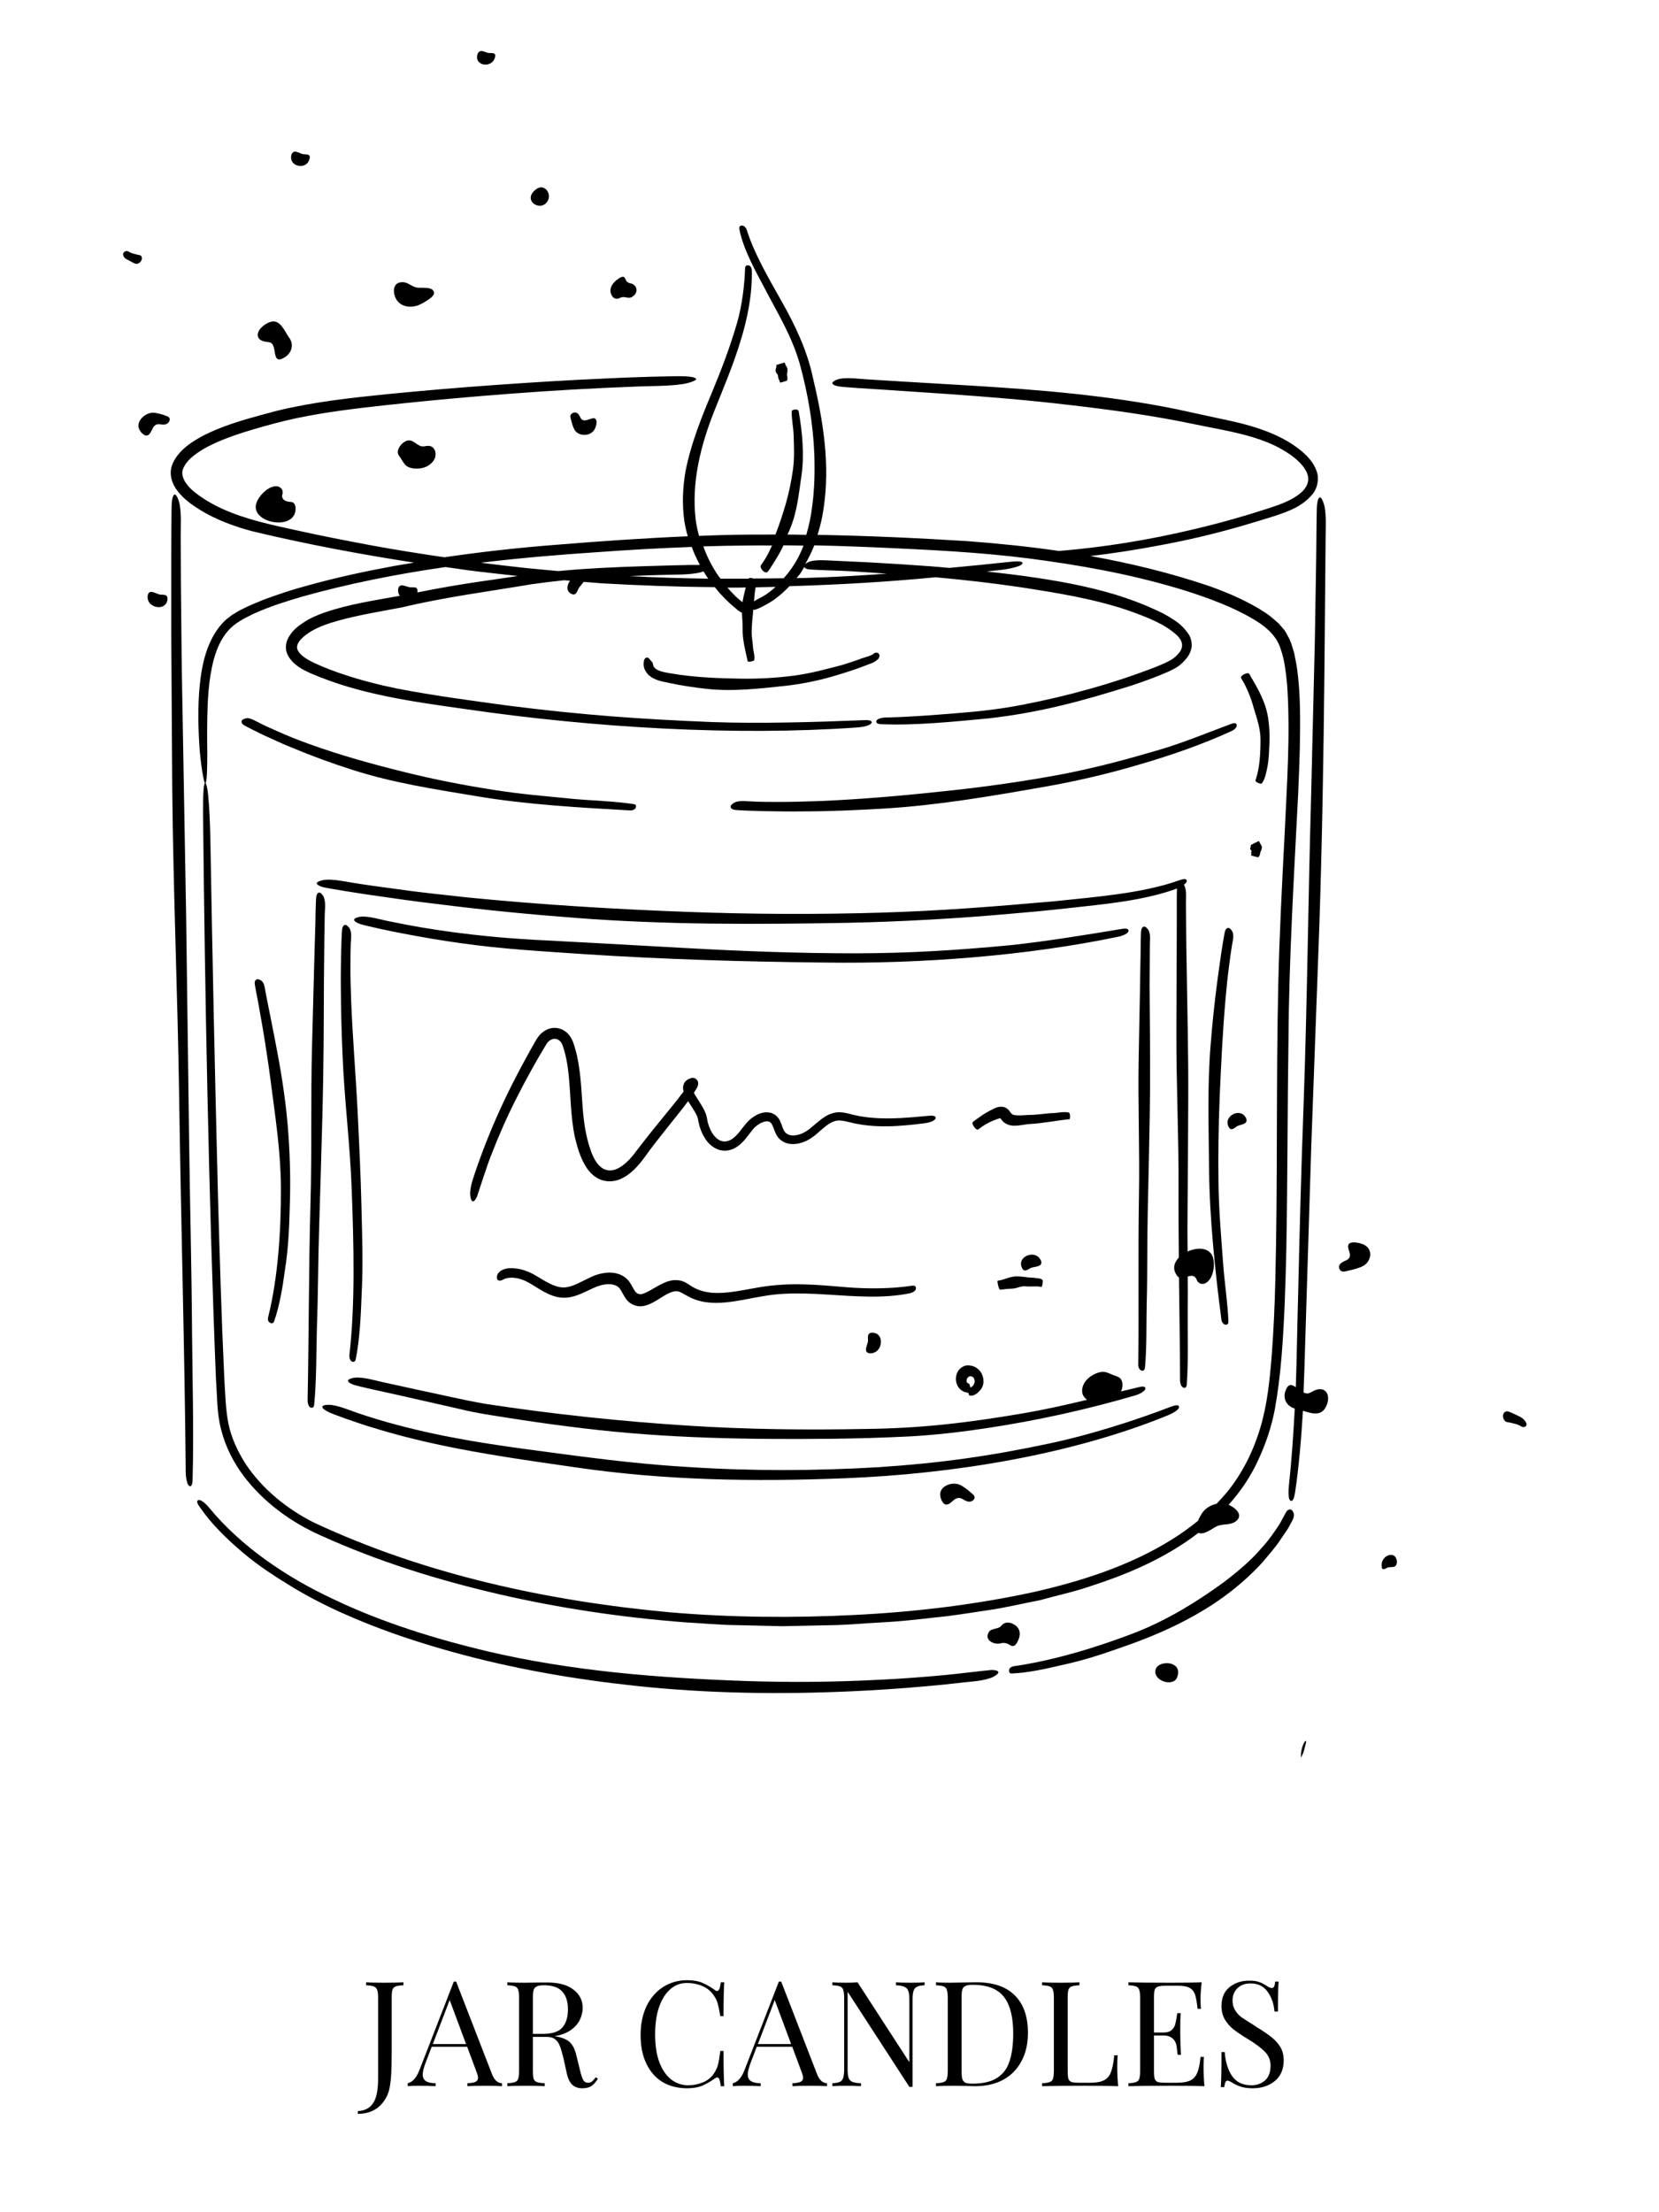 <svg xmlns="http://www.w3.org/2000/svg" xmlns:xlink="http://www.w3.org/1999/xlink" width="150" viewBox="0 0 112.5 150" height="200" preserveAspectRatio="xMidYMid meet"><defs><g></g><clipPath id="4cc89ac8f9"><path d="M 32 3.434 L 34 3.434 L 34 5 L 32 5 Z M 32 3.434 " clip-rule="nonzero"></path></clipPath><clipPath id="18639683f9"><path d="M 8.172 17 L 10 17 L 10 18 L 8.172 18 Z M 8.172 17 " clip-rule="nonzero"></path></clipPath><clipPath id="6b997341c6"><path d="M 88 118 L 89 118 L 89 119.168 L 88 119.168 Z M 88 118 " clip-rule="nonzero"></path></clipPath><clipPath id="6416e11afc"><path d="M 101 95 L 103.746 95 L 103.746 97 L 101 97 Z M 101 95 " clip-rule="nonzero"></path></clipPath></defs><path fill="#000000" d="M 64.918 93.062 C 64.793 93.328 64.793 93.609 64.891 93.871 C 64.957 94.047 65.094 94.223 65.281 94.32 C 65.375 94.379 65.473 94.406 65.582 94.426 C 65.609 94.438 65.648 94.445 65.68 94.445 C 65.688 94.484 65.688 94.535 65.699 94.562 C 65.707 94.602 65.727 94.602 65.734 94.613 C 65.988 94.699 66.242 94.504 66.398 94.34 C 66.668 94.086 66.758 93.727 66.641 93.316 C 66.516 92.906 66.145 92.578 65.629 92.578 C 65.355 92.566 65.027 92.801 64.918 93.062 Z M 65.754 93.316 C 65.844 93.297 66 93.348 66.047 93.465 C 66.105 93.59 66.117 93.695 66.047 93.852 C 66 93.961 65.902 94.039 65.805 94.086 C 65.805 94.059 65.793 94.027 65.785 94.008 C 65.754 93.91 65.734 93.852 65.727 93.832 C 65.707 93.805 65.641 93.805 65.621 93.785 C 65.57 93.754 65.562 93.727 65.551 93.695 C 65.531 93.629 65.551 93.492 65.609 93.426 C 65.68 93.375 65.66 93.355 65.754 93.316 Z M 65.754 93.316 " fill-opacity="1" fill-rule="nonzero"></path><path fill="#000000" d="M 13.578 34.582 C 14.676 35.254 15.879 35.691 17.086 36.016 C 20.723 36.891 24.375 37.574 28.078 38.148 C 27.641 38.227 27.195 38.293 26.758 38.371 C 24.746 38.742 22.754 39.168 20.77 39.727 C 19.777 39.988 18.805 40.32 17.836 40.68 C 17.359 40.875 16.871 41.07 16.406 41.312 C 16.172 41.418 15.938 41.586 15.715 41.711 C 15.5 41.879 15.25 42.055 15.074 42.266 C 14.035 43.418 13.695 45.004 13.547 46.445 C 13.402 47.918 13.441 49.348 13.527 50.664 C 13.586 51.59 13.828 53.273 13.938 53.109 C 14.035 52.961 14.055 52.133 14.055 51.102 C 14.055 50.742 14.035 49.863 14.055 48.715 C 14.082 47.566 14.121 46.113 14.5 44.703 C 14.695 44 14.988 43.32 15.453 42.785 C 15.898 42.258 16.543 41.938 17.164 41.633 C 18.418 41.059 19.613 40.719 20.41 40.477 C 23.629 39.57 26.902 38.926 30.207 38.449 C 30.715 38.516 31.211 38.594 31.715 38.664 C 32.832 38.809 33.969 38.926 35.109 39.055 C 34.32 39.168 33.543 39.297 32.754 39.402 C 31.277 39.617 29.77 39.871 28.293 40.172 C 28.293 40.164 28.305 40.152 28.305 40.145 C 28.324 40.008 28.293 39.93 28.254 39.883 C 28.168 39.805 28.012 39.824 27.855 39.824 C 27.652 39.824 27.379 39.656 27.195 39.695 C 26.961 39.746 26.973 40.066 27.031 40.25 C 27.051 40.309 27.078 40.348 27.117 40.398 C 25.426 40.707 23.707 40.953 22.023 41.527 C 21.586 41.684 21.141 41.859 20.723 42.121 C 20.312 42.383 19.906 42.656 19.605 43.152 C 19.457 43.387 19.352 43.719 19.398 44.051 C 19.449 44.383 19.633 44.645 19.809 44.84 C 20.188 45.238 20.625 45.453 21.051 45.648 C 24.426 47.109 28.07 47.586 31.656 48.094 C 40.258 49.34 49.766 49.914 58.098 49.328 C 58.387 49.309 58.699 49.262 58.914 49.164 C 59.137 49.074 59.195 48.91 58.973 48.852 C 58.855 48.824 58.688 48.824 58.535 48.832 C 55.395 48.961 51.523 49.074 48.336 48.961 C 43.43 48.766 39.375 48.473 34.484 47.848 C 31.969 47.508 29.422 47.168 26.941 46.691 C 25.707 46.438 24.473 46.125 23.289 45.727 C 22.695 45.531 22.102 45.305 21.539 45.055 C 20.984 44.809 20.41 44.508 20.207 44.117 C 20.098 43.914 20.129 43.727 20.293 43.484 C 20.469 43.25 20.73 43.035 21.023 42.852 C 21.586 42.5 22.277 42.266 22.969 42.074 C 24.367 41.691 25.824 41.457 27.293 41.176 C 30.18 40.484 33.105 40.113 36.031 39.617 C 36.77 39.512 37.508 39.422 38.246 39.344 C 38.383 39.355 38.52 39.363 38.656 39.375 C 38.434 39.676 38.383 40.086 38.734 40.262 C 38.84 40.32 38.926 40.32 38.984 40.289 C 39.102 40.23 39.152 40.074 39.219 39.93 C 39.297 39.773 39.48 39.609 39.578 39.453 C 39.977 39.48 40.375 39.52 40.773 39.551 C 43.332 39.695 45.906 39.793 48.473 39.812 C 48.609 39.977 48.734 40.145 48.883 40.301 C 49.164 40.602 49.453 40.895 49.777 41.156 C 49.941 41.293 50.105 41.457 50.309 41.547 C 50.328 41.906 50.367 42.277 50.359 42.637 C 50.34 43.379 50.555 44.148 50.699 44.828 C 50.707 44.848 50.738 44.867 50.816 44.867 C 50.895 44.867 51.039 44.828 51.105 44.801 C 51.145 44.781 51.145 44.762 51.145 44.75 C 51.203 44.477 51.086 44.188 51.066 43.934 C 51.051 43.543 50.961 43.223 50.973 42.824 C 50.98 42.414 51.012 42.016 51.059 41.613 C 51.066 41.527 51.066 41.438 51.078 41.344 C 51.105 41.344 51.125 41.352 51.156 41.344 C 51.34 41.352 52.32 40.824 52.625 40.562 C 52.953 40.32 53.254 40.035 53.539 39.746 C 56.902 39.648 60.227 39.453 63.441 39.141 C 65.355 39.316 67.273 39.531 69.168 39.812 C 71.703 40.203 74.211 40.602 76.586 41.418 C 77.75 41.84 78.984 42.297 79.82 43.086 C 80.238 43.496 80.277 43.922 79.891 44.344 C 79.801 44.449 79.695 44.547 79.578 44.633 C 79.473 44.711 79.375 44.77 79.219 44.848 C 78.957 44.984 78.656 45.113 78.363 45.227 C 75.523 46.328 72.426 47.195 69.324 47.789 C 67.77 48.094 66.223 48.258 64.668 48.375 C 63.121 48.5 61.594 48.617 60.148 48.648 C 59.941 48.648 59.73 48.676 59.574 48.746 C 59.43 48.812 59.352 48.957 59.496 49.047 C 59.574 49.094 59.699 49.105 59.809 49.105 C 62.062 49.203 64.793 48.922 67.066 48.707 C 70.566 48.305 73.387 47.535 76.73 46.484 C 77.594 46.191 78.449 45.891 79.297 45.512 C 79.512 45.402 79.723 45.305 79.949 45.141 C 80.141 44.996 80.316 44.82 80.48 44.613 C 80.648 44.402 80.773 44.137 80.812 43.824 C 80.824 43.523 80.746 43.203 80.59 42.988 C 80.289 42.531 79.898 42.207 79.5 41.965 C 79.102 41.703 78.684 41.488 78.258 41.305 C 77.41 40.914 76.547 40.602 75.672 40.328 C 73.621 39.707 71.52 39.344 69.43 39.055 C 68.594 38.938 67.75 38.848 66.902 38.75 C 67.254 38.711 67.613 38.672 67.961 38.633 C 68.359 38.586 68.777 38.496 69.07 38.391 C 69.371 38.273 69.461 38.109 69.137 38.07 C 68.973 38.051 68.75 38.07 68.547 38.09 C 67.234 38.234 65.812 38.371 64.367 38.508 C 63.949 38.469 63.531 38.43 63.113 38.398 C 61.711 38.293 60.301 38.207 58.902 38.129 L 56.578 38.02 C 56.055 38 55.461 37.934 54.965 38.059 C 54.848 38.09 54.695 38.168 54.598 38.254 C 54.832 37.844 55.043 37.426 55.219 36.977 C 57.105 37.016 59 37.094 60.887 37.184 C 64.289 37.34 67.672 37.543 71.035 38.039 C 74.387 38.516 77.73 39.18 80.938 40.23 C 82.531 40.766 84.117 41.383 85.469 42.285 C 86.141 42.766 86.637 43.289 86.859 44.051 C 87.121 44.789 87.199 45.629 87.285 46.457 C 87.512 49.785 87.266 53.188 87.113 56.555 C 86.938 59.926 86.762 63.305 86.684 66.676 C 86.605 70.059 86.598 73.418 86.586 76.789 C 86.578 80.156 86.566 83.52 86.48 86.879 C 86.441 88.562 86.363 90.238 86.238 91.914 C 86.102 93.578 85.934 95.266 85.457 96.832 C 84.984 98.41 84.242 99.91 83.195 101.188 C 82.969 101.461 82.738 101.715 82.496 101.965 C 82.133 102.043 81.793 102.238 81.57 102.523 C 81.484 102.629 81.348 102.863 81.242 103.117 C 80.668 103.582 80.074 104.012 79.441 104.402 C 76.605 106.164 73.348 107.215 70.062 107.957 C 66.117 108.812 62.031 109.301 57.922 109.504 C 53.801 109.711 49.641 109.68 45.48 109.328 C 37.199 108.57 28.828 106.77 21.277 103.234 C 19.457 102.316 17.805 100.973 16.68 99.297 C 16.133 98.449 15.695 97.523 15.492 96.539 C 15.297 95.566 15.277 94.516 15.211 93.48 C 15.016 89.324 14.898 85.172 14.781 81.062 C 14.57 72.852 14.402 64.789 14.266 56.984 C 14.246 55.883 14.199 54.734 14.113 53.887 C 14.023 53.039 13.859 52.746 13.801 53.586 C 13.77 54.023 13.77 54.637 13.77 55.203 C 13.887 67.02 14.16 81.539 14.645 93.531 C 14.734 94.68 14.695 95.84 15.008 96.98 C 15.297 98.109 15.832 99.152 16.512 100.066 C 17.883 101.879 19.75 103.223 21.742 104.109 C 25.699 105.902 29.75 107.148 33.863 108.102 C 37.977 109.047 42.164 109.672 46.48 110.004 C 47.559 110.062 48.637 110.168 49.738 110.188 C 50.836 110.215 51.934 110.234 53.043 110.266 C 54.148 110.246 55.277 110.215 56.406 110.195 C 57.543 110.176 58.68 110.062 59.836 110.004 C 61.031 109.945 62.219 109.809 63.414 109.672 C 64.609 109.562 65.785 109.359 66.973 109.184 C 68.156 109.02 69.324 108.727 70.508 108.504 C 71.664 108.18 72.844 107.938 73.98 107.539 C 76.262 106.809 78.52 105.852 80.52 104.48 C 80.773 104.305 81.027 104.117 81.27 103.934 C 81.641 104.109 82.23 103.621 82.496 103.496 C 82.883 103.309 83.367 103.426 83.73 103.203 C 84.379 102.793 83.844 102.258 83.312 102.035 C 84.117 101.137 84.797 100.145 85.305 99.035 C 85.828 97.926 86.219 96.766 86.449 95.559 C 86.664 94.359 86.809 93.16 86.906 91.961 C 87.102 89.566 87.168 87.172 87.227 84.773 C 87.316 79.98 87.305 75.199 87.375 70.418 C 87.414 64.855 87.754 59.312 88.035 53.75 C 88.094 52.359 88.152 50.965 88.16 49.562 C 88.172 48.16 88.152 46.758 87.957 45.336 C 87.91 44.984 87.82 44.625 87.762 44.273 C 87.637 43.922 87.578 43.562 87.375 43.211 C 87.277 43.047 87.199 42.852 87.082 42.707 L 86.703 42.266 C 86.422 42.016 86.141 41.77 85.84 41.566 C 84.621 40.766 83.32 40.211 81.988 39.734 C 79.344 38.84 76.652 38.188 73.93 37.699 C 75.543 37.523 77.188 37.25 78.637 36.977 C 80.531 36.629 82.242 36.219 83.934 35.742 C 84.777 35.496 85.625 35.246 86.48 34.973 C 87.336 34.68 88.277 34.367 88.988 33.531 C 89.355 33.102 89.484 32.398 89.25 31.855 C 89.035 31.309 88.648 30.918 88.25 30.578 C 87.441 29.906 86.5 29.457 85.535 29.117 C 84.574 28.777 83.582 28.562 82.609 28.359 L 79.695 27.727 C 75.137 26.809 70.508 26.43 65.891 26.148 L 61.273 25.875 L 58.738 25.719 C 58.164 25.68 57.531 25.59 56.977 25.68 C 56.785 25.707 56.426 25.863 56.445 25.98 C 56.465 26.09 56.637 26.156 56.844 26.195 C 57.145 26.254 59.137 26.379 59.848 26.418 L 64.082 26.703 C 66.914 26.898 69.73 27.129 72.531 27.461 C 75.34 27.785 78.09 28.164 80.812 28.727 C 82.184 29.02 83.574 29.234 84.887 29.625 C 85.547 29.82 86.18 30.062 86.77 30.383 C 87.363 30.707 87.938 31.094 88.336 31.59 C 88.57 31.883 88.734 32.215 88.715 32.527 C 88.695 32.84 88.52 33.141 88.238 33.395 C 87.664 33.898 86.867 34.191 86.051 34.457 C 84.41 34.992 82.727 35.469 81.035 35.867 C 77.926 36.617 74.797 37.113 71.812 37.359 C 69.73 37.055 67.633 36.844 65.543 36.688 C 62.18 36.48 58.816 36.324 55.441 36.266 C 55.617 35.691 55.762 35.109 55.84 34.535 C 56.316 31.477 55.812 28.484 55.113 25.551 C 54.734 23.77 53.898 21.996 52.984 20.398 C 52.078 18.781 51.156 17.215 50.648 15.617 C 50.613 15.5 50.555 15.395 50.445 15.336 C 50.348 15.266 50.184 15.277 50.145 15.395 C 50.125 15.453 50.137 15.52 50.145 15.578 C 50.406 16.883 51.195 18.316 51.816 19.477 C 52.75 21.277 53.652 22.699 54.219 24.617 C 54.773 26.625 55.133 28.688 55.219 30.754 C 55.258 31.953 55.238 33.16 55.074 34.34 C 54.996 35 54.859 35.645 54.676 36.266 C 54.246 36.258 53.828 36.246 53.402 36.246 C 53.469 36.102 53.539 35.957 53.594 35.809 C 54.062 34.668 54.168 33.473 54.344 32.285 C 54.559 30.84 54.402 29.254 54.16 27.891 C 54.148 27.84 54.109 27.793 54.031 27.773 C 53.957 27.754 53.801 27.773 53.73 27.82 C 53.691 27.852 53.691 27.879 53.691 27.898 C 53.672 28.426 53.809 29.031 53.82 29.547 C 53.84 30.336 53.879 30.988 53.781 31.777 C 53.672 32.586 53.508 33.383 53.285 34.164 C 53.082 34.863 52.848 35.566 52.586 36.246 C 51.34 36.246 50.098 36.246 48.844 36.285 C 48.367 36.297 47.891 36.324 47.402 36.336 C 47.305 35.984 47.23 35.633 47.18 35.273 C 46.871 32.742 47.5 30.199 48.484 27.754 C 49.066 26.293 49.719 24.754 50.203 23.168 C 50.699 21.578 51.02 19.934 50.98 18.355 C 50.98 18.246 50.953 18.129 50.875 18.051 C 50.797 17.977 50.641 17.957 50.574 18.043 C 50.535 18.09 50.523 18.148 50.523 18.199 C 50.496 19.34 50.309 20.723 50 21.832 C 49.504 23.535 48.977 24.918 48.289 26.586 C 47.57 28.301 46.859 30.062 46.488 31.941 C 46.297 33.043 46.246 34.172 46.402 35.305 C 46.461 35.664 46.539 36.016 46.637 36.363 C 43.66 36.492 40.695 36.695 37.742 36.938 C 35.195 37.133 32.656 37.418 30.129 37.785 C 28.477 37.543 26.816 37.281 25.172 36.977 C 23.461 36.656 21.742 36.324 20.043 35.945 C 18.34 35.574 16.629 35.207 15.082 34.504 C 14.637 34.301 14.199 34.066 13.801 33.805 C 13.391 33.531 12.992 33.246 12.723 32.906 C 12.441 32.566 12.293 32.176 12.391 31.863 C 12.5 31.504 12.801 31.152 13.168 30.871 C 13.906 30.297 14.84 29.906 15.773 29.566 C 16.707 29.234 17.688 28.961 18.66 28.699 C 20.594 28.184 22.598 27.891 24.609 27.648 C 26.621 27.414 28.645 27.207 30.664 27.023 C 33.359 26.781 36.059 26.574 38.762 26.418 C 40.25 26.332 41.738 26.266 43.223 26.207 C 44.246 26.168 45.363 26.188 46.316 26.039 C 46.645 25.992 47.27 25.805 47.199 25.688 C 47.141 25.582 46.84 25.535 46.461 25.516 C 45.926 25.477 42.398 25.59 41.152 25.66 C 38.656 25.766 36.168 25.922 33.668 26.098 C 31.18 26.273 28.684 26.488 26.203 26.73 C 23.715 26.984 21.219 27.258 18.758 27.859 C 17.543 28.184 16.328 28.496 15.141 28.941 C 14.551 29.168 13.965 29.418 13.402 29.75 C 12.848 30.082 12.285 30.473 11.887 31.094 C 11.699 31.398 11.535 31.785 11.586 32.215 C 11.625 32.625 11.809 32.977 12.012 33.258 C 12.488 33.879 13.043 34.242 13.578 34.582 Z M 42.688 39.062 C 43.516 39.023 44.344 38.996 45.168 38.977 C 45.906 38.957 46.734 38.977 47.422 38.828 C 47.5 38.809 47.609 38.781 47.707 38.742 C 47.801 38.906 47.91 39.074 48.027 39.238 C 46.238 39.207 44.469 39.16 42.688 39.062 Z M 49.328 39.844 C 49.562 39.844 49.805 39.844 50.039 39.844 C 50.215 39.844 50.398 39.832 50.574 39.832 L 50.543 39.949 C 50.465 40.242 50.398 40.535 50.348 40.836 C 50.137 40.66 49.902 40.465 49.797 40.348 C 49.629 40.184 49.484 40.016 49.328 39.844 Z M 51.77 40.418 C 51.562 40.543 51.332 40.633 51.137 40.777 C 51.145 40.602 51.156 40.426 51.176 40.25 C 51.195 40.105 51.215 39.969 51.242 39.824 C 51.691 39.812 52.148 39.805 52.594 39.793 C 52.34 40.027 52.07 40.242 51.77 40.418 Z M 54.906 38.613 C 55.18 38.645 56.996 38.691 57.641 38.73 C 58.477 38.781 59.312 38.84 60.137 38.898 C 58.23 39.035 56.355 39.141 54.617 39.188 C 54.414 39.188 54.219 39.199 54.012 39.199 C 54.09 39.102 54.18 39.016 54.258 38.906 C 54.363 38.762 54.441 38.594 54.539 38.438 C 54.566 38.547 54.723 38.594 54.906 38.613 Z M 50.719 36.988 C 51.262 36.977 51.809 36.988 52.352 36.988 C 52.234 37.23 52.129 37.484 51.992 37.719 C 51.902 37.875 51.816 38.02 51.719 38.156 C 51.652 38.254 51.543 38.344 51.594 38.496 C 51.613 38.555 51.711 38.711 51.816 38.77 C 51.902 38.82 51.973 38.82 52.02 38.801 C 52.09 38.77 52.312 38.398 52.398 38.273 C 52.555 38.012 52.723 37.758 52.867 37.496 C 52.965 37.328 53.043 37.152 53.129 36.977 C 53.586 36.977 54.043 36.988 54.488 36.996 C 54.395 37.25 54.277 37.504 54.148 37.758 C 53.879 38.285 53.539 38.762 53.148 39.207 C 52.449 39.219 51.758 39.227 51.086 39.227 C 51.051 39.219 51.02 39.199 50.992 39.199 C 50.895 39.18 50.836 39.18 50.797 39.199 C 50.785 39.199 50.777 39.219 50.766 39.238 C 50.125 39.238 49.484 39.238 48.863 39.238 C 48.773 39.113 48.668 38.996 48.59 38.859 C 48.219 38.293 47.918 37.68 47.695 37.047 C 48.688 37.016 49.699 36.996 50.719 36.988 Z M 40.531 37.438 C 42.66 37.281 44.777 37.164 46.906 37.086 C 47.062 37.504 47.25 37.914 47.461 38.305 C 46.918 38.293 44.535 38.363 43.66 38.391 C 41.844 38.449 40.016 38.527 38.188 38.691 C 38.082 38.703 37.977 38.711 37.867 38.723 C 37.121 38.652 36.363 38.586 35.594 38.508 C 34.602 38.398 33.609 38.285 32.609 38.156 C 35.234 37.836 37.887 37.613 40.531 37.438 Z M 40.531 37.438 " fill-opacity="1" fill-rule="nonzero"></path><path fill="#000000" d="M 12.82 77 L 12.625 62.285 C 12.527 56.574 12.422 50.879 12.324 45.172 L 12.266 39.473 L 12.254 36.336 C 12.254 35.625 12.305 34.836 12.176 34.164 C 12.129 33.93 11.965 33.492 11.836 33.531 C 11.73 33.57 11.68 33.785 11.652 34.047 C 11.613 34.418 11.625 36.891 11.613 37.766 L 11.613 43.016 L 11.68 53.527 C 11.75 60.531 12.043 67.34 12.148 74.344 C 12.266 82.699 12.527 91.777 12.594 99.785 C 12.594 100.066 12.633 100.359 12.711 100.574 C 12.789 100.789 12.945 100.867 13.012 100.652 C 13.051 100.535 13.062 100.379 13.062 100.234 C 13.148 97.203 13.051 93.473 13.023 90.406 C 12.992 85.652 12.879 81.746 12.82 77 Z M 12.82 77 " fill-opacity="1" fill-rule="nonzero"></path><path fill="#000000" d="M 87.539 102.355 C 87.441 102.328 87.355 102.367 87.285 102.434 C 87.188 102.523 86.84 103.262 86.664 103.504 C 86.332 103.984 86.012 104.469 85.605 104.898 C 84.855 105.793 83.953 106.543 83.027 107.254 C 81.145 108.629 79.168 109.836 76.973 110.703 C 74.348 111.715 71.395 112.602 68.719 112.984 C 68.625 113.004 68.535 113.043 68.469 113.129 C 68.41 113.215 68.398 113.371 68.488 113.441 C 68.527 113.469 68.586 113.469 68.633 113.469 C 69.672 113.43 70.926 113.156 71.949 112.914 C 73.543 112.574 74.805 112.145 76.34 111.602 C 77.926 111.043 79.492 110.383 80.969 109.555 C 82.688 108.598 84.293 107.383 85.633 105.91 C 86.051 105.395 86.508 104.906 86.867 104.344 C 87.062 104.031 87.305 103.75 87.461 103.418 C 87.578 103.195 87.754 102.969 87.742 102.707 C 87.742 102.59 87.645 102.387 87.539 102.355 Z M 87.539 102.355 " fill-opacity="1" fill-rule="nonzero"></path><path fill="#000000" d="M 67.234 113.234 C 66.914 113.254 64.824 113.508 64.074 113.578 C 62.586 113.715 61.09 113.832 59.602 113.898 C 56.617 114.055 53.625 114.082 50.633 113.984 C 44.664 113.773 38.84 113.324 33.02 111.961 C 29.559 111.133 25.988 110.043 22.676 108.465 C 19.359 106.926 16.309 104.82 14.172 102.219 C 14.023 102.035 13.84 101.859 13.664 101.762 C 13.488 101.664 13.324 101.703 13.383 101.898 C 13.41 101.996 13.488 102.102 13.566 102.211 C 14.305 103.301 15.355 104.332 16.473 105.277 C 17.59 106.234 18.844 107.012 19.973 107.703 C 21.73 108.746 23.441 109.516 25.172 110.195 C 26.914 110.879 28.684 111.453 30.645 112 C 34.719 113.137 38.891 113.859 43.09 114.309 C 47.969 114.832 52.895 114.902 57.793 114.676 C 59.43 114.602 61.062 114.492 62.684 114.348 C 63.578 114.27 64.473 114.18 65.367 114.074 C 65.98 114.016 66.66 113.965 67.215 113.762 C 67.41 113.695 67.758 113.469 67.699 113.363 C 67.641 113.266 67.457 113.234 67.234 113.234 Z M 67.234 113.234 " fill-opacity="1" fill-rule="nonzero"></path><path fill="#000000" d="M 42.895 54.512 C 41.66 54.324 40.133 54.285 38.891 54.172 C 36.965 53.977 35.359 53.859 33.457 53.555 C 31.473 53.246 29.508 52.863 27.574 52.387 C 25.32 51.832 23.082 51.219 20.895 50.422 C 20.168 50.156 19.449 49.875 18.75 49.555 C 18.359 49.387 17.969 49.211 17.59 49.016 C 17.328 48.891 17.066 48.707 16.766 48.695 C 16.66 48.695 16.426 48.773 16.387 48.883 C 16.355 48.977 16.406 49.066 16.492 49.133 C 16.609 49.23 17.535 49.68 17.855 49.836 C 18.516 50.129 19.168 50.449 19.836 50.711 C 21.168 51.266 22.531 51.766 23.91 52.203 C 26.672 53.09 29.461 53.508 32.297 53.984 C 35.691 54.559 39.434 54.766 42.707 54.949 C 42.824 54.961 42.941 54.93 43.039 54.863 C 43.125 54.793 43.164 54.637 43.09 54.559 C 43.02 54.531 42.953 54.52 42.895 54.512 Z M 42.895 54.512 " fill-opacity="1" fill-rule="nonzero"></path><path fill="#000000" d="M 83.738 49.035 C 83.672 49.027 83.594 49.047 83.516 49.074 C 82.039 49.621 80.258 50.352 78.723 50.809 C 76.371 51.5 74.406 52.035 71.988 52.504 C 69.488 52.973 66.961 53.332 64.434 53.605 C 61.488 53.926 58.543 54.191 55.59 54.316 C 54.605 54.344 53.613 54.383 52.633 54.375 C 52.09 54.375 51.543 54.375 51.012 54.344 C 50.641 54.336 50.23 54.266 49.883 54.383 C 49.758 54.422 49.523 54.59 49.543 54.715 C 49.562 54.824 49.668 54.883 49.805 54.91 C 50 54.949 51.293 54.988 51.75 55 C 52.664 55.008 53.578 55.035 54.488 55.016 C 56.316 55.016 58.145 54.93 59.973 54.824 C 63.629 54.598 67.145 53.996 70.742 53.363 C 72.891 52.992 75.117 52.477 77.285 51.832 C 79.453 51.199 81.57 50.461 83.484 49.582 C 83.621 49.523 83.75 49.438 83.824 49.32 C 83.902 49.211 83.875 49.055 83.738 49.035 Z M 83.738 49.035 " fill-opacity="1" fill-rule="nonzero"></path><path fill="#000000" d="M 86.082 50.422 C 86.109 49.836 86.082 49.25 85.992 48.668 C 85.887 47.984 85.625 47.344 85.305 46.738 C 85.195 46.535 85.09 46.34 84.973 46.145 C 84.914 46.035 84.848 45.93 84.789 45.824 C 84.738 45.754 84.73 45.637 84.586 45.648 C 84.535 45.648 84.359 45.707 84.273 45.773 C 84.184 45.844 84.156 45.891 84.156 45.93 C 84.148 45.988 84.301 46.211 84.352 46.301 C 84.438 46.477 84.527 46.641 84.602 46.824 C 84.758 47.176 84.895 47.547 84.992 47.918 C 85.207 48.648 85.477 49.367 85.477 50.148 C 85.477 51.062 85.43 52.074 85.137 52.914 C 85.129 52.941 85.148 52.98 85.215 53.031 C 85.285 53.078 85.422 53.137 85.508 53.137 C 85.547 53.137 85.566 53.117 85.574 53.109 C 85.801 52.805 85.867 52.367 85.945 52.008 C 86.051 51.453 86.051 50.984 86.082 50.422 Z M 86.082 50.422 " fill-opacity="1" fill-rule="nonzero"></path><path fill="#000000" d="M 84.945 58.035 C 85.012 58.055 85.168 58.094 85.234 58.113 C 85.273 58.125 85.285 58.125 85.285 58.125 C 85.41 58.105 85.391 58.035 85.41 57.988 C 85.469 57.922 85.438 57.844 85.477 57.766 C 85.516 57.676 85.555 57.59 85.566 57.492 C 85.586 57.383 85.516 57.285 85.457 57.199 C 85.438 57.172 85.422 57.141 85.41 57.113 C 85.41 57.094 85.402 57.082 85.391 57.055 C 85.391 57.043 85.43 57.004 85.305 57.055 C 85.266 57.074 85.109 57.141 85.004 57.199 C 84.914 57.25 84.867 57.277 84.836 57.285 C 84.809 57.305 84.816 57.336 84.816 57.344 L 84.809 57.414 C 84.797 57.453 84.789 57.5 84.777 57.539 C 84.75 57.609 84.906 57.656 84.867 57.734 C 84.816 57.824 84.887 57.922 84.836 58 C 84.848 58.008 84.875 58.02 84.945 58.035 Z M 84.945 58.035 " fill-opacity="1" fill-rule="nonzero"></path><path fill="#000000" d="M 18.215 89.605 C 18.273 89.695 18.418 89.762 18.504 89.703 C 18.555 89.676 18.574 89.625 18.594 89.578 C 18.953 88.562 19.168 87.27 19.312 86.188 C 19.574 84.531 19.613 83.148 19.66 81.48 C 19.711 79.75 19.652 78.016 19.508 76.289 C 19.34 74.285 19 72.297 18.613 70.328 L 18.223 68.363 L 18.008 67.281 C 17.961 67.039 17.953 66.754 17.785 66.551 C 17.727 66.48 17.523 66.363 17.418 66.402 C 17.32 66.441 17.281 66.52 17.27 66.617 C 17.262 66.754 17.438 67.602 17.496 67.902 L 17.816 69.715 C 18.02 70.922 18.203 72.133 18.359 73.34 C 18.672 75.754 19.039 78.113 19.051 80.547 C 19.059 83.449 18.855 86.617 18.184 89.312 C 18.156 89.402 18.156 89.508 18.215 89.605 Z M 18.215 89.605 " fill-opacity="1" fill-rule="nonzero"></path><path fill="#000000" d="M 31.707 60.852 C 30.043 60.668 28.371 60.5 26.719 60.258 C 25.805 60.133 24.891 60.016 23.988 59.867 C 23.367 59.77 22.684 59.613 22.082 59.652 C 21.867 59.664 21.461 59.781 21.48 59.898 C 21.5 60.004 21.676 60.082 21.898 60.152 C 22.219 60.238 24.375 60.578 25.145 60.688 C 26.68 60.91 28.207 61.133 29.742 61.309 C 32.812 61.699 35.895 62 38.977 62.234 C 45.148 62.711 51.184 62.684 57.367 62.574 C 61.062 62.5 64.91 62.285 68.711 61.941 C 70.617 61.789 72.5 61.574 74.348 61.367 C 76.195 61.152 78.043 60.883 79.754 60.27 C 79.773 60.258 79.793 60.25 79.812 60.238 C 79.793 60.668 79.801 61.555 79.801 61.922 C 79.801 62.82 79.793 63.715 79.793 64.602 C 79.781 66.395 79.781 68.176 79.773 69.969 C 79.762 73.543 79.938 77.02 79.918 80.598 C 79.91 82.125 79.93 83.691 79.938 85.27 C 79.625 85.594 79.5 86.012 79.773 86.43 L 79.832 86.52 C 79.859 86.559 79.91 86.586 79.949 86.617 C 79.977 89 80.016 91.379 80.023 93.59 C 80.023 93.734 80.055 93.883 80.133 94 C 80.211 94.105 80.367 94.145 80.434 94.039 C 80.473 93.98 80.48 93.902 80.48 93.824 C 80.59 92.273 80.531 90.375 80.539 88.809 C 80.551 88.02 80.551 87.277 80.539 86.559 C 80.734 86.488 80.949 86.469 81.074 86.637 C 81.133 86.703 81.152 86.801 81.203 86.879 C 81.316 87.055 81.562 87.102 81.746 87.004 C 82.309 86.73 82.457 85.594 82.184 85.098 C 81.891 84.57 81.145 84.578 80.531 84.863 C 80.52 83.926 80.52 82.992 80.531 81.969 C 80.551 79.465 80.57 76.961 80.578 74.449 C 80.59 71.539 80.52 68.625 80.473 65.711 C 80.453 64.738 80.441 63.773 80.434 62.801 C 80.434 62.266 80.422 61.73 80.422 61.203 C 80.422 60.832 80.473 60.434 80.336 60.094 C 80.328 60.062 80.309 60.023 80.277 59.984 C 80.309 59.965 80.348 59.945 80.375 59.918 C 80.52 59.77 80.52 59.605 80.316 59.605 C 80.211 59.605 80.082 59.652 79.957 59.691 C 77.461 60.59 74.164 60.824 71.473 61.113 C 67.312 61.477 63.871 61.758 59.699 61.883 C 55.375 62.012 51.059 61.992 46.734 61.836 C 41.727 61.652 36.711 61.348 31.707 60.852 Z M 31.707 60.852 " fill-opacity="1" fill-rule="nonzero"></path><path fill="#000000" d="M 21.996 63.609 C 22.004 63.062 22.016 62.52 22.023 61.98 C 22.035 61.613 22.094 61.203 21.965 60.852 C 21.926 60.727 21.75 60.5 21.637 60.52 C 21.527 60.539 21.48 60.648 21.449 60.785 C 21.41 60.98 21.391 62.266 21.383 62.711 C 21.352 63.617 21.332 64.535 21.305 65.441 C 21.258 67.262 21.207 69.074 21.16 70.895 C 21.062 74.527 21.16 78.074 21.051 81.707 C 20.934 86.051 20.945 90.766 20.859 94.926 C 20.859 95.07 20.879 95.227 20.953 95.344 C 21.023 95.461 21.18 95.5 21.258 95.391 C 21.297 95.332 21.305 95.254 21.312 95.176 C 21.461 93.609 21.449 91.672 21.488 90.074 C 21.578 87.609 21.566 85.574 21.645 83.117 C 21.723 80.566 21.801 78.023 21.867 75.473 C 21.945 72.512 21.957 69.539 21.965 66.578 C 21.977 65.586 21.984 64.602 21.996 63.609 Z M 21.996 63.609 " fill-opacity="1" fill-rule="nonzero"></path><path fill="#000000" d="M 79.852 95.586 C 79.996 95.449 79.996 95.273 79.793 95.285 C 79.684 95.285 79.559 95.332 79.434 95.371 C 76.953 96.328 73.844 97.309 71.199 97.867 C 67.137 98.734 63.723 99.211 59.582 99.484 C 55.285 99.734 50.98 99.754 46.695 99.473 C 44.195 99.328 41.719 99.055 39.238 98.734 C 36.75 98.402 34.262 98.098 31.801 97.672 C 30.16 97.387 28.535 97.047 26.934 96.617 C 26.047 96.387 25.172 96.121 24.309 95.828 C 23.715 95.625 23.082 95.352 22.492 95.266 C 22.285 95.234 21.867 95.254 21.859 95.383 C 21.848 95.488 22.004 95.605 22.219 95.715 C 22.512 95.887 24.57 96.598 25.32 96.812 C 26.797 97.27 28.305 97.652 29.82 97.973 C 32.844 98.617 35.906 99.043 38.957 99.484 C 45.082 100.387 51.117 100.477 57.281 100.234 C 64.637 99.941 72.668 98.645 79.246 95.945 C 79.473 95.848 79.703 95.723 79.852 95.586 Z M 79.852 95.586 " fill-opacity="1" fill-rule="nonzero"></path><path fill="#000000" d="M 52.594 25.145 C 52.586 25.281 52.758 25.359 52.758 25.496 C 52.75 25.66 52.875 25.797 52.895 25.941 C 52.895 25.953 52.926 25.941 53.004 25.922 C 53.07 25.902 53.227 25.863 53.293 25.836 C 53.332 25.824 53.344 25.816 53.344 25.816 C 53.441 25.727 53.383 25.668 53.391 25.609 C 53.41 25.516 53.352 25.457 53.371 25.359 C 53.391 25.262 53.402 25.164 53.402 25.066 C 53.41 24.957 53.332 24.859 53.285 24.773 C 53.266 24.746 53.246 24.715 53.246 24.676 C 53.234 24.656 53.234 24.637 53.234 24.617 C 53.234 24.609 53.273 24.578 53.16 24.598 C 53.109 24.609 52.945 24.648 52.836 24.688 C 52.738 24.715 52.691 24.734 52.664 24.746 C 52.625 24.766 52.645 24.805 52.645 24.82 C 52.645 24.859 52.645 24.891 52.633 24.93 C 52.594 25.008 52.594 25.074 52.594 25.145 Z M 52.594 25.145 " fill-opacity="1" fill-rule="nonzero"></path><path fill="#000000" d="M 83.117 67.602 C 83.184 66.844 83.262 66.094 83.367 65.332 C 83.418 64.914 83.477 64.504 83.543 64.094 C 83.594 63.812 83.68 63.512 83.594 63.219 C 83.562 63.121 83.418 62.918 83.301 62.918 C 83.195 62.918 83.125 62.996 83.086 63.094 C 83.027 63.238 82.883 64.223 82.824 64.562 C 82.727 65.266 82.621 65.957 82.531 66.656 C 82.348 68.059 82.203 69.461 82.094 70.863 C 81.863 73.68 81.969 76.426 81.988 79.25 C 82.02 82.621 82.406 86.266 82.824 89.461 C 82.836 89.578 82.883 89.684 82.969 89.762 C 83.059 89.84 83.215 89.848 83.273 89.75 C 83.301 89.703 83.301 89.637 83.301 89.578 C 83.254 88.359 83.027 86.887 82.941 85.652 C 82.805 83.762 82.66 82.203 82.629 80.305 C 82.602 78.336 82.629 76.379 82.707 74.422 C 82.805 72.152 82.914 69.871 83.117 67.602 Z M 83.117 67.602 " fill-opacity="1" fill-rule="nonzero"></path><path fill="#000000" d="M 18.816 32.977 C 18.215 32.879 17.426 33.707 17.348 34.27 C 17.184 35.516 20.004 35.977 20.043 34.523 L 20.043 34.418 C 20.031 34.281 19.984 34.145 19.875 34.074 C 19.797 34.035 19.711 34.035 19.633 34.027 C 19.398 34.008 19.137 33.891 19.129 33.648 C 19.129 33.559 19.168 33.473 19.168 33.375 C 19.176 33.18 19.012 33.016 18.816 32.977 Z M 18.816 32.977 " fill-opacity="1" fill-rule="nonzero"></path><path fill="#000000" d="M 18.02 23.176 C 18.125 23.195 18.242 23.188 18.352 23.234 C 18.824 23.469 18.387 24.785 19.293 24.238 C 19.809 23.926 19.934 23.34 19.613 22.902 C 19.527 22.785 19.449 22.648 19.371 22.516 C 19.039 21.977 18.711 21.473 17.902 22.055 C 17.328 22.484 17.301 23.059 18.02 23.176 Z M 18.02 23.176 " fill-opacity="1" fill-rule="nonzero"></path><path fill="#000000" d="M 28.332 20.711 C 28.496 20.652 28.867 20.457 29.141 20.254 C 29.305 20.129 29.43 19.992 29.43 19.883 C 29.441 19.406 28.605 19.543 28.312 19.504 C 27.934 19.465 27.691 19.133 27.301 19.133 C 26.523 19.125 26.641 20.012 26.941 20.398 C 27.254 20.801 27.828 20.879 28.332 20.711 Z M 28.332 20.711 " fill-opacity="1" fill-rule="nonzero"></path><path fill="#000000" d="M 28.566 30.258 C 28.215 30.168 27.973 29.73 27.547 29.898 C 27.312 29.996 27.098 30.227 27.012 30.461 C 26.914 30.746 27.02 30.844 27.176 31.074 C 27.281 31.223 27.359 31.387 27.488 31.523 C 27.75 31.805 28.312 31.816 28.691 31.719 C 29.023 31.629 29.344 31.406 29.48 31.086 C 29.617 30.766 29.508 30.363 29.207 30.258 C 28.992 30.18 28.781 30.305 28.566 30.258 Z M 28.566 30.258 " fill-opacity="1" fill-rule="nonzero"></path><path fill="#000000" d="M 10.902 40.32 C 10.699 40.309 10.418 40.113 10.223 40.133 C 9.992 40.164 9.98 40.496 10.039 40.688 C 10.223 41.266 11.246 41.391 11.352 40.68 C 11.371 40.543 11.352 40.465 11.301 40.406 C 11.227 40.32 11.059 40.328 10.902 40.32 Z M 10.902 40.32 " fill-opacity="1" fill-rule="nonzero"></path><g clip-path="url(#4cc89ac8f9)"><path fill="#000000" d="M 33.562 3.91 C 33.602 3.781 33.59 3.715 33.551 3.668 C 33.484 3.59 33.34 3.598 33.191 3.598 C 33.008 3.598 32.773 3.434 32.602 3.461 C 32.375 3.5 32.328 3.801 32.355 3.969 C 32.445 4.492 33.367 4.562 33.562 3.91 Z M 33.562 3.91 " fill-opacity="1" fill-rule="nonzero"></path></g><path fill="#000000" d="M 20.984 10.797 C 21.023 10.668 21.012 10.59 20.973 10.543 C 20.906 10.457 20.75 10.465 20.594 10.457 C 20.402 10.445 20.168 10.262 19.984 10.281 C 19.758 10.309 19.711 10.609 19.75 10.797 C 19.848 11.34 20.801 11.469 20.984 10.797 Z M 20.984 10.797 " fill-opacity="1" fill-rule="nonzero"></path><path fill="#000000" d="M 40.18 28.367 C 40.016 28.398 39.812 28.496 39.676 28.504 C 39.297 28.523 39.383 28.113 39.094 27.988 C 38.945 27.93 38.734 28.008 38.684 28.172 C 38.664 28.23 38.676 28.289 38.695 28.348 C 38.734 28.523 38.781 28.707 38.84 28.875 C 38.891 29.012 38.945 29.137 39.035 29.246 C 39.316 29.574 40.035 29.605 40.316 29.117 C 40.426 28.934 40.531 28.516 40.375 28.398 C 40.328 28.359 40.25 28.348 40.18 28.367 Z M 40.18 28.367 " fill-opacity="1" fill-rule="nonzero"></path><path fill="#000000" d="M 11.32 28.223 C 11.148 28.145 10.961 28.086 10.77 28.047 C 10.621 28.008 10.465 27.977 10.312 27.988 C 9.816 28.016 9.23 28.562 9.426 29.07 C 9.496 29.266 9.766 29.586 9.98 29.527 C 10.059 29.508 10.117 29.457 10.164 29.391 C 10.273 29.246 10.34 29.031 10.438 28.914 C 10.711 28.602 10.992 28.902 11.312 28.738 C 11.469 28.66 11.574 28.438 11.469 28.309 C 11.438 28.27 11.379 28.242 11.32 28.223 Z M 11.32 28.223 " fill-opacity="1" fill-rule="nonzero"></path><path fill="#000000" d="M 37.16 13.59 C 37.41 13.086 36.895 12.434 36.371 12.82 C 35.32 13.59 36.723 14.457 37.16 13.59 Z M 37.16 13.59 " fill-opacity="1" fill-rule="nonzero"></path><path fill="#000000" d="M 41.922 20.246 C 42 20.227 42.078 20.176 42.156 20.156 C 42.398 20.098 42.633 20.273 42.855 20.137 C 43.02 20.039 43.105 19.914 43.145 19.797 C 43.234 19.523 43.02 19.25 42.746 19.211 C 42.613 19.191 42.496 19.105 42.438 18.988 C 42.398 18.91 42.379 18.82 42.309 18.781 C 42.215 18.734 42.066 18.812 41.961 18.879 C 41.523 19.172 41.242 19.59 41.484 20.031 C 41.562 20.195 41.738 20.293 41.922 20.246 Z M 41.922 20.246 " fill-opacity="1" fill-rule="nonzero"></path><g clip-path="url(#18639683f9)"><path fill="#000000" d="M 9.621 17.508 C 9.609 17.281 9.477 17.312 9.309 17.266 C 9.145 17.215 9.027 17.207 8.863 17.137 C 8.746 17.09 8.68 16.992 8.531 17.031 C 8.203 17.137 8.375 17.469 8.562 17.566 L 9.039 17.82 C 9.098 17.848 9.152 17.879 9.223 17.887 C 9.426 17.918 9.629 17.691 9.621 17.508 Z M 9.621 17.508 " fill-opacity="1" fill-rule="nonzero"></path></g><path fill="#000000" d="M 89.055 94.32 C 88.949 94.379 88.84 94.445 88.715 94.477 C 88.609 94.496 88.5 94.465 88.395 94.418 C 88.441 93.348 88.473 92.293 88.5 91.309 C 88.648 86.508 88.773 82.555 88.918 77.75 L 89.465 62.848 C 89.656 57.074 89.754 51.297 89.812 45.512 L 89.863 39.734 L 89.891 36.559 C 89.891 35.84 89.949 35.039 89.824 34.359 C 89.773 34.113 89.609 33.676 89.492 33.727 C 89.387 33.766 89.336 33.977 89.309 34.242 C 89.27 34.621 89.27 37.125 89.25 38.012 L 89.164 43.328 L 88.91 53.965 C 88.707 61.055 88.648 67.953 88.395 75.035 C 88.238 79.262 88.121 83.676 88.023 88.047 C 87.965 90.062 87.938 92.09 87.871 94.059 C 87.605 93.871 87.363 93.793 87.18 94.281 C 86.965 94.828 87.246 95.344 87.801 95.508 C 87.703 97.289 87.586 99.055 87.402 100.738 C 87.375 101.023 87.363 101.312 87.402 101.539 C 87.441 101.762 87.578 101.867 87.695 101.664 C 87.754 101.559 87.781 101.402 87.812 101.254 C 88.074 99.539 88.238 97.594 88.355 95.664 C 88.363 95.664 88.363 95.664 88.375 95.664 C 89.066 95.879 89.734 96.074 90.02 95.117 C 90.203 94.438 89.773 93.949 89.055 94.32 Z M 89.055 94.32 " fill-opacity="1" fill-rule="nonzero"></path><path fill="#000000" d="M 69.469 86.137 C 69.586 86.168 69.73 86.07 69.867 85.992 C 70.051 85.895 70.391 85.906 70.539 85.777 C 70.723 85.621 70.547 85.34 70.391 85.211 C 69.934 84.832 69.004 85.27 69.285 85.934 C 69.344 86.07 69.402 86.129 69.469 86.137 Z M 69.469 86.137 " fill-opacity="1" fill-rule="nonzero"></path><path fill="#000000" d="M 83.301 76.379 C 83.359 76.496 83.418 76.555 83.484 76.562 C 83.602 76.582 83.73 76.477 83.855 76.387 C 84.02 76.27 84.34 76.262 84.469 76.125 C 84.633 75.961 84.457 75.695 84.301 75.57 C 83.855 75.238 83 75.746 83.301 76.379 Z M 83.301 76.379 " fill-opacity="1" fill-rule="nonzero"></path><g clip-path="url(#6b997341c6)"><path fill="#000000" d="M 88.219 118.992 C 88.211 119.109 88.211 119.148 88.219 119.156 C 88.238 119.168 88.277 119.051 88.328 118.953 C 88.402 118.828 88.402 118.777 88.441 118.633 C 88.492 118.445 88.551 118.223 88.57 118.125 C 88.578 117.832 88.23 118.398 88.219 118.992 Z M 88.219 118.992 " fill-opacity="1" fill-rule="nonzero"></path></g><path fill="#000000" d="M 93.691 106.176 C 93.703 106.301 93.723 106.367 93.762 106.387 C 93.828 106.438 93.953 106.359 94.07 106.301 C 94.227 106.223 94.449 106.301 94.598 106.203 C 94.77 106.086 94.742 105.793 94.664 105.637 C 94.441 105.191 93.645 105.512 93.691 106.176 Z M 93.691 106.176 " fill-opacity="1" fill-rule="nonzero"></path><path fill="#000000" d="M 59.312 91.699 C 59.875 91.457 59.922 90.406 59.195 90.367 C 59.059 90.355 58.973 90.387 58.922 90.445 C 58.836 90.539 58.855 90.707 58.863 90.871 C 58.863 91.086 58.688 91.387 58.727 91.574 C 58.785 91.816 59.117 91.789 59.312 91.699 Z M 59.312 91.699 " fill-opacity="1" fill-rule="nonzero"></path><path fill="#000000" d="M 65.465 100.906 C 65.328 100.809 65.184 100.711 65.027 100.652 C 64.52 100.477 63.754 100.758 63.754 101.332 C 63.754 101.547 63.898 101.977 64.141 102.016 C 64.219 102.023 64.297 102.004 64.375 101.957 C 64.539 101.859 64.676 101.676 64.824 101.617 C 65.211 101.43 65.375 101.84 65.766 101.82 C 65.949 101.809 66.137 101.637 66.078 101.469 C 66.059 101.41 66.008 101.352 65.961 101.312 C 65.793 101.168 65.641 101.031 65.465 100.906 Z M 65.465 100.906 " fill-opacity="1" fill-rule="nonzero"></path><path fill="#000000" d="M 92.469 84.387 C 92.223 84.27 91.652 84.152 91.484 84.336 C 91.426 84.395 91.406 84.473 91.418 84.559 C 91.438 84.746 91.555 84.961 91.543 85.105 C 91.535 85.523 91.008 85.445 90.836 85.777 C 90.746 85.934 90.836 86.176 91.039 86.215 C 91.117 86.234 91.195 86.215 91.273 86.195 C 91.496 86.148 91.738 86.09 91.98 86.02 C 92.164 85.961 92.352 85.895 92.508 85.797 C 92.992 85.477 93.129 84.695 92.469 84.387 Z M 92.469 84.387 " fill-opacity="1" fill-rule="nonzero"></path><path fill="#000000" d="M 78.363 113.5 C 78.52 114.062 79.605 114.336 79.832 113.715 C 80.289 112.465 78.102 112.523 78.363 113.5 Z M 78.363 113.5 " fill-opacity="1" fill-rule="nonzero"></path><path fill="#000000" d="M 68.984 111.348 C 69.246 110.867 69.246 110.363 68.652 110.09 C 68.449 109.992 68.188 109.992 68.02 110.117 C 67.953 110.176 67.895 110.246 67.828 110.305 C 67.602 110.469 67.215 110.422 67.066 110.645 C 66.961 110.812 66.941 110.957 66.992 111.082 C 67.098 111.367 67.535 111.512 67.863 111.426 C 68.031 111.375 68.227 111.395 68.379 111.484 C 68.477 111.531 68.566 111.609 68.68 111.609 C 68.816 111.609 68.914 111.473 68.984 111.348 Z M 68.984 111.348 " fill-opacity="1" fill-rule="nonzero"></path><g clip-path="url(#6416e11afc)"><path fill="#000000" d="M 103.109 96.082 C 102.898 95.977 102.684 95.867 102.449 95.77 C 102.363 95.734 102.285 95.703 102.207 95.695 C 101.973 95.684 101.855 95.965 101.953 96.191 C 102.07 96.465 102.215 96.414 102.422 96.465 C 102.617 96.52 102.75 96.531 102.965 96.617 C 103.109 96.676 103.238 96.805 103.383 96.754 C 103.715 96.637 103.363 96.211 103.109 96.082 Z M 103.109 96.082 " fill-opacity="1" fill-rule="nonzero"></path></g><path fill="#000000" d="M 59.621 44.371 C 59.574 44.254 59.418 44.234 59.34 44.266 C 59.301 44.273 59.281 44.293 59.262 44.312 C 59.066 44.488 58.602 44.566 58.223 44.723 C 57.824 44.859 57.426 44.996 57.066 45.102 C 55.93 45.395 54.996 45.656 53.84 45.812 C 52.633 45.969 51.43 46.035 50.223 46.016 C 48.824 45.996 47.422 45.941 46.035 45.746 C 45.586 45.668 45.07 45.617 44.711 45.48 C 44.508 45.402 44.371 45.297 44.312 45.16 C 44.266 45.055 44.305 44.977 44.207 44.879 C 44.168 44.848 44.059 44.684 43.973 44.613 C 43.887 44.555 43.797 44.586 43.73 44.664 C 43.68 44.711 43.602 44.984 43.672 45.246 C 43.73 45.5 43.926 45.727 44.031 45.812 C 44.477 46.172 44.973 46.211 45.383 46.309 C 46.246 46.496 47.121 46.621 48.008 46.719 C 49.777 46.895 51.504 46.691 53.254 46.504 C 54.305 46.387 55.395 46.172 56.445 45.871 C 56.969 45.715 57.484 45.559 57.988 45.383 C 58.242 45.305 58.484 45.199 58.727 45.113 C 58.961 45.004 59.215 44.984 59.523 44.711 C 59.613 44.633 59.672 44.477 59.621 44.371 Z M 59.621 44.371 " fill-opacity="1" fill-rule="nonzero"></path><path fill="#000000" d="M 23.734 63.004 C 23.695 62.898 23.52 62.703 23.402 62.711 C 23.297 62.723 23.25 62.82 23.211 62.938 C 23.172 63.102 23.141 64.191 23.133 64.582 C 23.121 65.363 23.102 66.133 23.113 66.91 C 23.121 68.461 23.16 70.008 23.23 71.559 C 23.355 74.652 23.746 77.637 23.852 80.711 C 23.988 84.387 24.094 88.387 23.695 91.867 C 23.688 91.992 23.695 92.117 23.766 92.227 C 23.832 92.332 23.977 92.383 24.066 92.293 C 24.113 92.246 24.125 92.176 24.133 92.117 C 24.395 90.805 24.473 89.148 24.523 87.785 C 24.629 85.691 24.562 83.957 24.512 81.863 C 24.465 79.691 24.355 77.527 24.25 75.367 C 24.125 72.852 23.91 70.348 23.812 67.844 C 23.785 67.008 23.754 66.18 23.766 65.344 C 23.766 64.883 23.766 64.426 23.785 63.969 C 23.805 63.648 23.859 63.305 23.734 63.004 Z M 23.734 63.004 " fill-opacity="1" fill-rule="nonzero"></path><path fill="#000000" d="M 76.41 62.977 C 76.312 62.957 76.195 62.965 76.078 62.984 C 73.734 63.375 70.859 63.844 68.469 64.094 C 64.773 64.438 61.711 64.633 58 64.641 C 54.16 64.641 50.309 64.496 46.469 64.281 C 44.234 64.152 42 64.039 39.762 63.91 C 37.527 63.785 35.293 63.707 33.074 63.48 C 31.598 63.336 30.121 63.141 28.664 62.898 C 27.855 62.762 27.059 62.605 26.254 62.441 C 25.707 62.324 25.113 62.148 24.57 62.148 C 24.375 62.148 24.008 62.246 24.016 62.363 C 24.016 62.469 24.172 62.555 24.367 62.633 C 24.641 62.75 26.543 63.152 27.223 63.277 C 28.574 63.539 29.938 63.773 31.309 63.961 C 34.039 64.348 36.809 64.504 39.539 64.691 C 45.023 65.051 50.379 65.207 55.879 65.266 C 62.449 65.363 69.625 64.809 75.805 63.52 C 76.02 63.48 76.242 63.402 76.398 63.297 C 76.555 63.191 76.586 63.016 76.41 62.977 Z M 76.41 62.977 " fill-opacity="1" fill-rule="nonzero"></path><path fill="#000000" d="M 77.285 92.848 C 77.363 92.945 77.516 92.984 77.586 92.887 C 77.625 92.84 77.633 92.77 77.645 92.703 C 77.77 91.348 77.73 89.684 77.762 88.301 C 77.82 86.176 77.781 84.426 77.828 82.301 C 77.879 80.098 77.926 77.906 77.965 75.707 C 78.012 73.152 77.984 70.594 77.965 68.039 C 77.953 67.191 77.953 66.336 77.965 65.488 C 77.965 65.02 77.973 64.555 77.973 64.086 C 77.973 63.766 78.031 63.414 77.906 63.113 C 77.859 63.004 77.691 62.809 77.574 62.828 C 77.469 62.848 77.422 62.938 77.391 63.062 C 77.352 63.23 77.352 64.34 77.344 64.73 C 77.332 65.508 77.312 66.297 77.305 67.074 C 77.273 68.645 77.246 70.211 77.215 71.781 C 77.156 74.918 77.293 77.965 77.234 81.102 C 77.168 84.844 77.234 88.914 77.188 92.5 C 77.176 92.617 77.207 92.75 77.285 92.848 Z M 77.285 92.848 " fill-opacity="1" fill-rule="nonzero"></path><path fill="#000000" d="M 76.012 94.348 C 76.117 94.156 76.148 93.891 76.09 93.688 C 76 93.395 75.836 93.367 75.555 93.258 C 75.359 93.191 75.184 93.094 74.988 93.043 C 74.57 92.938 74.039 93.219 73.746 93.5 C 73.492 93.746 73.328 94.105 73.395 94.457 C 73.434 94.641 73.562 94.809 73.715 94.914 C 72.25 95.266 70.754 95.598 69.402 95.828 C 65.609 96.473 62.469 96.852 58.621 96.891 C 54.645 96.969 50.66 96.922 46.695 96.668 C 42.078 96.375 37.48 95.887 32.91 95.188 C 31.395 94.926 29.898 94.562 28.391 94.25 L 25.914 93.707 C 25.348 93.578 24.734 93.395 24.172 93.406 C 23.977 93.406 23.59 93.5 23.598 93.617 C 23.609 93.727 23.766 93.812 23.969 93.891 C 24.258 94 26.223 94.418 26.922 94.574 L 31.094 95.52 C 32.484 95.867 33.891 96.043 35.301 96.27 C 36.711 96.484 38.121 96.676 39.539 96.844 C 45.207 97.535 50.777 97.613 56.473 97.555 C 58.176 97.535 59.902 97.484 61.664 97.398 C 63.422 97.301 65.184 97.098 66.934 96.832 C 70.41 96.309 73.824 95.539 76.965 94.621 C 77.188 94.555 77.41 94.457 77.555 94.328 C 77.703 94.203 77.723 94.039 77.527 94.02 C 77.43 94.008 77.305 94.039 77.188 94.066 C 76.797 94.156 76.41 94.25 76.012 94.348 Z M 76.012 94.348 " fill-opacity="1" fill-rule="nonzero"></path><path fill="#000000" d="M 42.914 78.355 C 42.613 78.715 42.27 79.039 41.902 79.223 C 41.531 79.418 41.164 79.406 40.852 79.211 C 40.492 78.98 40.23 78.512 40.055 77.996 C 39.871 77.488 39.746 76.941 39.656 76.387 C 39.48 75.277 39.473 74.117 39.344 72.949 C 39.277 72.363 39.191 71.77 39.023 71.176 L 38.891 70.738 C 38.832 70.574 38.754 70.406 38.645 70.25 C 38.434 69.941 38.035 69.688 37.605 69.695 C 37.18 69.695 36.809 69.93 36.574 70.203 C 36.324 70.516 36.234 70.75 36.078 71 C 35.797 71.508 35.516 72.016 35.242 72.531 C 34.516 73.902 33.844 75.309 33.25 76.75 C 32.922 77.539 32.621 78.336 32.336 79.152 C 32.152 79.711 31.91 80.312 31.879 80.879 C 31.871 81.074 31.938 81.461 32.066 81.461 C 32.172 81.461 32.27 81.309 32.355 81.113 C 32.453 80.828 33.055 78.93 33.328 78.277 C 33.836 76.961 34.406 75.668 35.051 74.41 C 35.68 73.164 36.391 71.879 37.09 70.738 C 37.43 70.289 37.957 70.348 38.148 70.875 C 38.363 71.469 38.488 72.172 38.559 72.852 C 38.703 74.227 38.684 75.668 38.984 77.109 C 39.16 77.828 39.355 78.531 39.793 79.203 C 40.016 79.523 40.336 79.848 40.766 80 C 41.184 80.156 41.68 80.117 42.059 79.953 C 42.824 79.613 43.312 79.008 43.738 78.434 C 44.137 77.867 44.566 77.324 45.004 76.77 L 46.324 75.113 C 46.441 74.965 46.547 74.809 46.664 74.664 C 46.715 74.742 46.762 74.82 46.812 74.898 C 47.035 75.25 47.297 75.629 47.336 75.902 C 47.414 76.379 47.57 76.836 47.852 77.254 C 48.113 77.664 48.648 78.074 49.262 78.016 C 49.871 77.965 50.289 77.539 50.574 77.195 L 50.98 76.672 C 51.105 76.504 51.223 76.387 51.379 76.281 C 51.672 76.059 52.051 75.961 52.207 76.086 C 52.305 76.137 52.359 76.25 52.438 76.438 C 52.516 76.621 52.574 76.875 52.77 77.129 C 52.965 77.371 53.266 77.527 53.559 77.559 C 53.84 77.598 54.109 77.559 54.355 77.48 C 54.84 77.344 55.258 77 55.57 76.719 C 55.891 76.438 56.199 76.164 56.52 76.047 C 56.832 75.922 57.164 75.98 57.582 76.086 C 59.32 76.535 61.07 76.367 62.684 76.164 C 62.906 76.137 63.152 76.078 63.305 75.98 C 63.473 75.883 63.512 75.715 63.324 75.668 C 63.227 75.637 63.102 75.648 62.984 75.656 C 61.762 75.766 60.41 75.91 59.066 75.785 C 58.738 75.754 58.398 75.707 58.078 75.637 C 57.758 75.578 57.434 75.453 57.055 75.422 C 56.676 75.383 56.277 75.512 55.977 75.695 C 55.676 75.883 55.422 76.105 55.191 76.301 C 54.832 76.621 54.488 76.867 54.082 76.953 C 53.684 77.051 53.312 76.961 53.16 76.652 C 53.07 76.496 53.023 76.281 52.914 76.039 C 52.816 75.793 52.586 75.551 52.293 75.461 C 51.691 75.316 51.223 75.609 50.855 75.91 C 50.477 76.25 50.27 76.633 49.98 76.934 C 49.707 77.234 49.379 77.441 49.035 77.391 C 48.707 77.352 48.406 77.051 48.219 76.691 C 48.125 76.504 48.047 76.301 47.996 76.098 C 47.969 75.988 47.957 75.902 47.93 75.766 C 47.898 75.609 47.852 75.48 47.793 75.355 C 47.57 74.879 47.258 74.488 47.055 74.098 C 47.121 73.992 47.191 73.883 47.27 73.75 C 47.289 73.699 47.324 73.633 47.344 73.523 C 47.336 73.426 47.383 73.32 47.18 73.145 C 47.074 73.078 47.062 73.098 46.996 73.086 C 46.938 73.086 46.887 73.086 46.879 73.098 C 46.695 73.152 46.598 73.191 46.461 73.348 C 46.383 73.426 46.355 73.543 46.324 73.652 C 46.316 73.738 46.316 73.848 46.336 73.922 C 46.344 73.953 46.355 73.98 46.355 74.012 C 45.859 74.684 45.293 75.348 44.762 76.008 C 44.137 76.77 43.488 77.598 42.914 78.355 Z M 42.914 78.355 " fill-opacity="1" fill-rule="nonzero"></path><path fill="#000000" d="M 72.559 75.793 C 72.57 75.715 72.559 75.559 72.531 75.492 C 72.512 75.453 72.5 75.453 72.48 75.441 C 72.152 75.355 71.773 75.453 71.461 75.473 C 70.965 75.48 70.566 75.57 70.07 75.59 C 69.586 75.59 68.973 75.688 68.691 75.578 C 68.613 75.539 68.605 75.531 68.555 75.473 L 68.488 75.375 C 68.449 75.316 68.398 75.258 68.34 75.211 C 68.234 75.113 68.09 75.055 67.941 75.043 C 67.613 75.035 67.457 75.152 67.32 75.211 C 67.176 75.277 67.039 75.355 66.902 75.434 C 66.719 75.539 66.543 75.656 66.367 75.785 L 66.086 75.988 C 66.027 76.039 65.922 76.059 65.949 76.203 C 65.961 76.25 66.039 76.406 66.125 76.496 C 66.203 76.574 66.25 76.594 66.289 76.594 C 66.34 76.594 66.523 76.438 66.602 76.387 C 66.746 76.289 66.895 76.203 67.039 76.125 C 67.195 76.047 67.352 75.98 67.504 75.922 C 67.641 75.863 67.895 75.793 67.844 75.824 C 67.844 75.832 67.844 75.832 67.844 75.832 C 67.828 75.805 67.883 75.891 67.98 76.008 C 68.195 76.242 68.496 76.32 68.719 76.328 C 69.188 76.34 69.508 76.223 69.879 76.211 C 70.742 76.164 71.676 75.969 72.5 75.891 C 72.52 75.91 72.551 75.871 72.559 75.793 Z M 72.559 75.793 " fill-opacity="1" fill-rule="nonzero"></path><path fill="#000000" d="M 62.062 87.492 C 62.141 87.395 62.129 87.238 62.023 87.191 C 61.965 87.16 61.898 87.172 61.828 87.18 C 60.508 87.387 58.863 87.395 57.492 87.289 C 55.395 87.113 53.605 86.926 51.457 87.289 C 50.367 87.473 49.301 87.734 48.277 87.656 C 47.773 87.609 47.297 87.473 46.887 87.211 C 46.676 87.082 46.395 86.848 46.004 86.809 C 45.625 86.762 45.285 86.867 45.004 86.996 C 44.672 87.141 44.398 87.328 44.129 87.473 C 43.867 87.617 43.602 87.754 43.43 87.754 C 43.262 87.746 43.145 87.695 43.012 87.473 C 42.875 87.27 42.727 86.848 42.348 86.586 C 41.988 86.332 41.562 86.273 41.191 86.293 C 40.812 86.324 40.465 86.41 40.145 86.559 C 39.52 86.84 38.996 87.18 38.473 87.27 C 37.781 87.414 37.09 86.938 36.344 86.5 C 35.926 86.246 35.418 86.039 34.883 86 C 34.535 85.961 34.027 86 33.777 86.344 C 33.68 86.461 33.66 86.742 33.766 86.801 C 33.863 86.859 33.941 86.828 34.039 86.801 C 34.098 86.77 34.309 86.645 34.602 86.637 C 34.895 86.617 35.223 86.695 35.391 86.762 C 36.051 86.984 36.645 87.559 37.469 87.852 C 37.879 88.008 38.383 88.039 38.812 87.922 C 39.25 87.812 39.617 87.629 39.969 87.461 C 40.328 87.289 40.637 87.152 40.969 87.102 C 41.301 87.043 41.629 87.074 41.844 87.211 C 42.066 87.328 42.137 87.59 42.418 88.027 C 42.555 88.242 42.805 88.445 43.09 88.523 C 43.379 88.621 43.68 88.562 43.895 88.484 C 44.352 88.32 44.664 88.078 44.984 87.891 C 45.293 87.695 45.605 87.551 45.859 87.551 C 46.09 87.531 46.344 87.746 46.754 87.949 C 47.141 88.145 47.559 88.262 47.977 88.309 C 48.812 88.406 49.621 88.27 50.398 88.137 C 51.332 87.961 52.234 87.766 53.168 87.727 C 54.102 87.676 55.062 87.715 56.016 87.773 C 57.93 87.891 59.883 88.066 61.711 87.688 C 61.859 87.648 61.984 87.59 62.062 87.492 Z M 62.062 87.492 " fill-opacity="1" fill-rule="nonzero"></path><path fill="#000000" d="M 68.129 86.723 C 68.039 86.75 67.953 86.781 67.863 86.801 C 67.816 86.809 67.77 86.82 67.719 86.828 C 67.691 86.84 67.633 86.801 67.641 86.926 C 67.641 86.977 67.68 87.141 67.711 87.258 C 67.738 87.355 67.77 87.406 67.789 87.434 C 67.816 87.461 67.914 87.434 67.953 87.434 L 68.188 87.406 C 68.34 87.395 68.488 87.387 68.645 87.375 C 68.945 87.367 69.215 87.191 69.527 87.219 C 69.887 87.258 70.285 87.191 70.625 87.258 C 70.637 87.258 70.656 87.23 70.676 87.16 C 70.695 87.094 70.715 86.938 70.715 86.859 C 70.715 86.82 70.703 86.809 70.703 86.801 C 70.578 86.664 70.402 86.684 70.258 86.664 C 70.031 86.605 69.848 86.645 69.625 86.605 C 69.391 86.566 69.156 86.547 68.914 86.547 C 68.652 86.547 68.391 86.637 68.129 86.723 Z M 68.129 86.723 " fill-opacity="1" fill-rule="nonzero"></path><g fill="#000000" fill-opacity="1"><g transform="translate(24.468, 141.455)"><g><path d="M -0.203 1.688 C 0.266 1.664 0.609 1.488 0.828 1.156 C 1.055 0.832 1.172 0.273 1.172 -0.516 L 1.172 -5.984 C 1.172 -6.242 1.148 -6.426 1.109 -6.531 C 1.066 -6.645 0.988 -6.723 0.875 -6.766 C 0.77 -6.805 0.598 -6.832 0.359 -6.844 L 0.359 -7.047 C 0.641 -7.023 1.055 -7.016 1.609 -7.016 C 2.148 -7.016 2.578 -7.023 2.891 -7.047 L 2.891 -6.844 C 2.648 -6.832 2.473 -6.805 2.359 -6.766 C 2.254 -6.723 2.18 -6.645 2.141 -6.531 C 2.109 -6.426 2.094 -6.242 2.094 -5.984 L 2.094 -2.344 C 2.094 -1.781 2.082 -1.281 2.062 -0.844 C 2.039 -0.414 1.992 -0.051 1.922 0.25 C 1.797 0.727 1.551 1.117 1.188 1.422 C 0.82 1.723 0.359 1.875 -0.203 1.875 Z M -0.203 1.688 "></path></g></g></g><g fill="#000000" fill-opacity="1"><g transform="translate(27.712, 141.455)"><g><path d="M 5.641 -0.844 C 5.797 -0.426 6.023 -0.211 6.328 -0.203 L 6.328 0 C 6.066 -0.02 5.711 -0.031 5.266 -0.031 C 4.691 -0.031 4.266 -0.02 3.984 0 L 3.984 -0.203 C 4.242 -0.211 4.426 -0.242 4.531 -0.297 C 4.645 -0.348 4.703 -0.438 4.703 -0.562 C 4.703 -0.676 4.66 -0.832 4.578 -1.031 L 3.969 -2.672 L 1.562 -2.672 L 1.156 -1.609 C 1.02 -1.254 0.953 -0.984 0.953 -0.797 C 0.953 -0.586 1.023 -0.438 1.172 -0.344 C 1.316 -0.25 1.535 -0.203 1.828 -0.203 L 1.828 0 C 1.441 -0.02 1.055 -0.031 0.672 -0.031 C 0.379 -0.031 0.133 -0.02 -0.062 0 L -0.062 -0.203 C 0.258 -0.273 0.52 -0.562 0.719 -1.062 L 3.062 -7.094 L 3.219 -7.094 Z M 3.891 -2.859 L 2.781 -5.844 L 1.641 -2.859 Z M 3.891 -2.859 "></path></g></g></g><g fill="#000000" fill-opacity="1"><g transform="translate(33.982, 141.455)"><g><path d="M 6.562 -0.5 C 6.414 -0.27 6.266 -0.102 6.109 0 C 5.953 0.094 5.75 0.141 5.5 0.141 C 5.227 0.141 5.004 0.062 4.828 -0.094 C 4.648 -0.258 4.52 -0.539 4.438 -0.938 L 4.219 -1.938 C 4.133 -2.281 4.055 -2.539 3.984 -2.719 C 3.922 -2.906 3.816 -3.055 3.672 -3.172 C 3.535 -3.285 3.344 -3.344 3.094 -3.344 L 2.156 -3.344 L 2.156 -1.062 C 2.156 -0.801 2.172 -0.613 2.203 -0.5 C 2.242 -0.395 2.316 -0.32 2.422 -0.281 C 2.535 -0.238 2.711 -0.211 2.953 -0.203 L 2.953 0 C 2.648 -0.02 2.227 -0.031 1.688 -0.031 C 1.125 -0.031 0.703 -0.02 0.422 0 L 0.422 -0.203 C 0.66 -0.211 0.832 -0.238 0.938 -0.281 C 1.051 -0.32 1.125 -0.395 1.156 -0.5 C 1.195 -0.613 1.219 -0.801 1.219 -1.062 L 1.219 -5.984 C 1.219 -6.242 1.195 -6.426 1.156 -6.531 C 1.125 -6.645 1.051 -6.723 0.938 -6.766 C 0.832 -6.805 0.66 -6.832 0.422 -6.844 L 0.422 -7.047 C 0.703 -7.023 1.102 -7.016 1.625 -7.016 L 2.703 -7.031 C 2.828 -7.031 2.973 -7.031 3.141 -7.031 C 3.91 -7.031 4.5 -6.867 4.906 -6.547 C 5.32 -6.234 5.531 -5.82 5.531 -5.312 C 5.531 -5.051 5.469 -4.785 5.344 -4.516 C 5.227 -4.254 5.023 -4.02 4.734 -3.812 C 4.441 -3.602 4.066 -3.461 3.609 -3.391 L 3.719 -3.375 C 4.156 -3.301 4.473 -3.164 4.672 -2.969 C 4.867 -2.781 5.016 -2.477 5.109 -2.062 L 5.359 -1.047 C 5.43 -0.742 5.504 -0.531 5.578 -0.406 C 5.648 -0.289 5.75 -0.234 5.875 -0.234 C 5.988 -0.234 6.082 -0.258 6.156 -0.312 C 6.227 -0.375 6.316 -0.473 6.422 -0.609 Z M 2.891 -6.844 C 2.68 -6.844 2.523 -6.816 2.422 -6.766 C 2.316 -6.723 2.242 -6.641 2.203 -6.516 C 2.172 -6.398 2.156 -6.223 2.156 -5.984 L 2.156 -3.547 L 2.812 -3.547 C 3.469 -3.547 3.914 -3.691 4.156 -3.984 C 4.406 -4.273 4.531 -4.68 4.531 -5.203 C 4.531 -5.742 4.398 -6.148 4.141 -6.422 C 3.891 -6.703 3.473 -6.844 2.891 -6.844 Z M 2.891 -6.844 "></path></g></g></g><g fill="#000000" fill-opacity="1"><g transform="translate(40.431, 141.455)"><g></g></g></g><g fill="#000000" fill-opacity="1"><g transform="translate(42.909, 141.455)"><g><path d="M 3.688 -7.188 C 4.094 -7.188 4.43 -7.129 4.703 -7.016 C 4.984 -6.898 5.258 -6.742 5.531 -6.547 C 5.602 -6.484 5.664 -6.453 5.719 -6.453 C 5.844 -6.453 5.926 -6.648 5.969 -7.047 L 6.203 -7.047 C 6.172 -6.617 6.156 -5.852 6.156 -4.75 L 5.938 -4.75 C 5.863 -5.188 5.797 -5.5 5.734 -5.688 C 5.672 -5.875 5.57 -6.055 5.438 -6.234 C 5.238 -6.492 4.984 -6.688 4.672 -6.812 C 4.359 -6.938 4.023 -7 3.672 -7 C 3.242 -7 2.867 -6.859 2.547 -6.578 C 2.223 -6.297 1.969 -5.891 1.781 -5.359 C 1.602 -4.828 1.516 -4.207 1.516 -3.5 C 1.516 -2.781 1.609 -2.16 1.797 -1.641 C 1.992 -1.117 2.266 -0.723 2.609 -0.453 C 2.953 -0.191 3.336 -0.062 3.766 -0.062 C 4.098 -0.062 4.422 -0.125 4.734 -0.25 C 5.047 -0.375 5.289 -0.562 5.469 -0.812 C 5.602 -1 5.703 -1.195 5.766 -1.406 C 5.828 -1.625 5.883 -1.953 5.938 -2.391 L 6.156 -2.391 C 6.156 -1.242 6.172 -0.445 6.203 0 L 5.969 0 C 5.945 -0.207 5.914 -0.359 5.875 -0.453 C 5.844 -0.547 5.797 -0.594 5.734 -0.594 C 5.68 -0.594 5.613 -0.562 5.531 -0.5 C 5.227 -0.289 4.941 -0.129 4.672 -0.016 C 4.398 0.086 4.07 0.141 3.688 0.141 C 3.051 0.141 2.492 0 2.016 -0.281 C 1.547 -0.57 1.18 -0.988 0.922 -1.531 C 0.66 -2.07 0.531 -2.719 0.531 -3.469 C 0.531 -4.195 0.66 -4.844 0.922 -5.406 C 1.191 -5.969 1.566 -6.406 2.047 -6.719 C 2.535 -7.031 3.082 -7.188 3.688 -7.188 Z M 3.688 -7.188 "></path></g></g></g><g fill="#000000" fill-opacity="1"><g transform="translate(49.755, 141.455)"><g><path d="M 5.641 -0.844 C 5.797 -0.426 6.023 -0.211 6.328 -0.203 L 6.328 0 C 6.066 -0.02 5.711 -0.031 5.266 -0.031 C 4.691 -0.031 4.266 -0.02 3.984 0 L 3.984 -0.203 C 4.242 -0.211 4.426 -0.242 4.531 -0.297 C 4.645 -0.348 4.703 -0.438 4.703 -0.562 C 4.703 -0.676 4.66 -0.832 4.578 -1.031 L 3.969 -2.672 L 1.562 -2.672 L 1.156 -1.609 C 1.02 -1.254 0.953 -0.984 0.953 -0.797 C 0.953 -0.586 1.023 -0.438 1.172 -0.344 C 1.316 -0.25 1.535 -0.203 1.828 -0.203 L 1.828 0 C 1.441 -0.02 1.055 -0.031 0.672 -0.031 C 0.379 -0.031 0.133 -0.02 -0.062 0 L -0.062 -0.203 C 0.258 -0.273 0.52 -0.562 0.719 -1.062 L 3.062 -7.094 L 3.219 -7.094 Z M 3.891 -2.859 L 2.781 -5.844 L 1.641 -2.859 Z M 3.891 -2.859 "></path></g></g></g><g fill="#000000" fill-opacity="1"><g transform="translate(56.025, 141.455)"><g><path d="M 6.672 -6.844 C 6.43 -6.832 6.254 -6.797 6.141 -6.734 C 6.035 -6.68 5.961 -6.586 5.922 -6.453 C 5.879 -6.328 5.859 -6.141 5.859 -5.891 L 5.859 0.047 L 5.641 0.047 L 1.453 -6.406 L 1.453 -1.156 C 1.453 -0.895 1.473 -0.703 1.516 -0.578 C 1.555 -0.453 1.641 -0.359 1.766 -0.297 C 1.891 -0.242 2.086 -0.211 2.359 -0.203 L 2.359 0 C 2.117 -0.02 1.781 -0.031 1.344 -0.031 C 0.945 -0.031 0.641 -0.02 0.422 0 L 0.422 -0.203 C 0.648 -0.211 0.82 -0.242 0.938 -0.297 C 1.051 -0.359 1.125 -0.453 1.156 -0.578 C 1.195 -0.711 1.219 -0.906 1.219 -1.156 L 1.219 -5.984 C 1.219 -6.242 1.195 -6.426 1.156 -6.531 C 1.125 -6.645 1.051 -6.723 0.938 -6.766 C 0.832 -6.805 0.66 -6.832 0.422 -6.844 L 0.422 -7.047 C 0.641 -7.023 0.945 -7.016 1.344 -7.016 C 1.645 -7.016 1.906 -7.023 2.125 -7.047 L 5.641 -1.625 L 5.641 -5.891 C 5.641 -6.148 5.613 -6.344 5.562 -6.469 C 5.52 -6.594 5.438 -6.68 5.312 -6.734 C 5.188 -6.797 4.992 -6.832 4.734 -6.844 L 4.734 -7.047 C 4.973 -7.023 5.312 -7.016 5.75 -7.016 C 6.145 -7.016 6.453 -7.023 6.672 -7.047 Z M 6.672 -6.844 "></path></g></g></g><g fill="#000000" fill-opacity="1"><g transform="translate(63.051, 141.455)"><g><path d="M 3.141 -7.047 C 4.305 -7.047 5.18 -6.75 5.766 -6.156 C 6.359 -5.57 6.656 -4.723 6.656 -3.609 C 6.656 -2.879 6.508 -2.242 6.219 -1.703 C 5.938 -1.16 5.523 -0.738 4.984 -0.438 C 4.441 -0.145 3.797 0 3.047 0 L 2.469 -0.016 C 2.094 -0.023 1.82 -0.031 1.656 -0.031 C 1.113 -0.031 0.703 -0.02 0.422 0 L 0.422 -0.203 C 0.66 -0.211 0.832 -0.238 0.938 -0.281 C 1.051 -0.32 1.125 -0.395 1.156 -0.5 C 1.195 -0.613 1.219 -0.801 1.219 -1.062 L 1.219 -5.984 C 1.219 -6.242 1.195 -6.426 1.156 -6.531 C 1.125 -6.645 1.051 -6.723 0.938 -6.766 C 0.832 -6.805 0.66 -6.832 0.422 -6.844 L 0.422 -7.047 C 0.648 -7.023 0.973 -7.016 1.391 -7.016 L 2.234 -7.031 C 2.68 -7.039 2.984 -7.047 3.141 -7.047 Z M 2.891 -6.875 C 2.68 -6.875 2.523 -6.848 2.422 -6.797 C 2.316 -6.754 2.242 -6.672 2.203 -6.547 C 2.172 -6.43 2.156 -6.254 2.156 -6.016 L 2.156 -1.031 C 2.156 -0.789 2.172 -0.609 2.203 -0.484 C 2.242 -0.367 2.316 -0.285 2.422 -0.234 C 2.523 -0.191 2.68 -0.172 2.891 -0.172 C 3.598 -0.172 4.156 -0.301 4.562 -0.562 C 4.969 -0.82 5.25 -1.195 5.406 -1.688 C 5.57 -2.176 5.656 -2.801 5.656 -3.562 C 5.656 -4.32 5.562 -4.941 5.375 -5.422 C 5.195 -5.91 4.906 -6.273 4.5 -6.516 C 4.102 -6.754 3.566 -6.875 2.891 -6.875 Z M 2.891 -6.875 "></path></g></g></g><g fill="#000000" fill-opacity="1"><g transform="translate(70.246, 141.455)"><g><path d="M 2.953 -6.844 C 2.711 -6.832 2.535 -6.805 2.422 -6.766 C 2.316 -6.723 2.242 -6.645 2.203 -6.531 C 2.172 -6.426 2.156 -6.242 2.156 -5.984 L 2.156 -1.062 C 2.156 -0.801 2.172 -0.613 2.203 -0.5 C 2.242 -0.395 2.316 -0.32 2.422 -0.281 C 2.535 -0.25 2.711 -0.234 2.953 -0.234 L 3.688 -0.234 C 4.094 -0.234 4.406 -0.289 4.625 -0.406 C 4.844 -0.52 5 -0.707 5.094 -0.969 C 5.195 -1.227 5.27 -1.602 5.312 -2.094 L 5.547 -2.094 C 5.523 -1.883 5.516 -1.613 5.516 -1.281 C 5.516 -0.895 5.535 -0.469 5.578 0 C 5.129 -0.02 4.367 -0.031 3.297 -0.031 C 2.023 -0.031 1.066 -0.02 0.422 0 L 0.422 -0.203 C 0.66 -0.211 0.832 -0.238 0.938 -0.281 C 1.051 -0.32 1.125 -0.395 1.156 -0.5 C 1.195 -0.613 1.219 -0.801 1.219 -1.062 L 1.219 -5.984 C 1.219 -6.242 1.195 -6.426 1.156 -6.531 C 1.125 -6.645 1.051 -6.723 0.938 -6.766 C 0.832 -6.805 0.66 -6.832 0.422 -6.844 L 0.422 -7.047 C 0.703 -7.023 1.125 -7.016 1.688 -7.016 C 2.219 -7.016 2.641 -7.023 2.953 -7.047 Z M 2.953 -6.844 "></path></g></g></g><g fill="#000000" fill-opacity="1"><g transform="translate(76.098, 141.455)"><g><path d="M 5.516 -1.281 C 5.516 -0.895 5.535 -0.469 5.578 0 C 5.129 -0.02 4.367 -0.031 3.297 -0.031 C 2.023 -0.031 1.066 -0.02 0.422 0 L 0.422 -0.203 C 0.66 -0.211 0.832 -0.238 0.938 -0.281 C 1.051 -0.32 1.125 -0.395 1.156 -0.5 C 1.195 -0.613 1.219 -0.801 1.219 -1.062 L 1.219 -5.984 C 1.219 -6.242 1.195 -6.426 1.156 -6.531 C 1.125 -6.645 1.051 -6.723 0.938 -6.766 C 0.832 -6.805 0.66 -6.832 0.422 -6.844 L 0.422 -7.047 C 1.066 -7.023 2.023 -7.016 3.297 -7.016 C 4.273 -7.016 4.973 -7.023 5.391 -7.047 C 5.336 -6.609 5.312 -6.219 5.312 -5.875 C 5.312 -5.613 5.32 -5.406 5.344 -5.25 L 5.109 -5.25 C 5.066 -5.688 5.008 -6.008 4.938 -6.219 C 4.863 -6.426 4.738 -6.578 4.562 -6.672 C 4.395 -6.766 4.133 -6.812 3.781 -6.812 L 2.953 -6.812 C 2.711 -6.812 2.535 -6.789 2.422 -6.75 C 2.316 -6.719 2.242 -6.645 2.203 -6.531 C 2.172 -6.426 2.156 -6.242 2.156 -5.984 L 2.156 -3.641 L 2.812 -3.641 C 3.039 -3.641 3.219 -3.691 3.344 -3.797 C 3.469 -3.91 3.551 -4.039 3.594 -4.188 C 3.633 -4.344 3.672 -4.531 3.703 -4.75 L 3.734 -4.953 L 3.969 -4.953 C 3.945 -4.672 3.938 -4.359 3.938 -4.016 L 3.938 -3.547 C 3.938 -3.203 3.953 -2.727 3.984 -2.125 L 3.766 -2.125 C 3.754 -2.176 3.734 -2.336 3.703 -2.609 C 3.672 -2.891 3.578 -3.098 3.422 -3.234 C 3.273 -3.367 3.07 -3.438 2.812 -3.438 L 2.156 -3.438 L 2.156 -1.062 C 2.156 -0.801 2.172 -0.613 2.203 -0.5 C 2.242 -0.395 2.316 -0.32 2.422 -0.281 C 2.535 -0.25 2.711 -0.234 2.953 -0.234 L 3.688 -0.234 C 4.094 -0.234 4.406 -0.285 4.625 -0.391 C 4.844 -0.504 5 -0.68 5.094 -0.922 C 5.195 -1.16 5.27 -1.516 5.312 -1.984 L 5.547 -1.984 C 5.523 -1.805 5.516 -1.57 5.516 -1.281 Z M 5.516 -1.281 "></path></g></g></g><g fill="#000000" fill-opacity="1"><g transform="translate(82.159, 141.455)"><g><path d="M 2.547 -7.156 C 2.836 -7.156 3.066 -7.125 3.234 -7.062 C 3.41 -7 3.586 -6.906 3.766 -6.781 C 3.91 -6.695 4.02 -6.656 4.094 -6.656 C 4.156 -6.656 4.203 -6.688 4.234 -6.75 C 4.273 -6.82 4.301 -6.938 4.312 -7.094 L 4.547 -7.094 C 4.516 -6.707 4.5 -6.031 4.5 -5.062 L 4.266 -5.062 C 4.223 -5.594 4.066 -6.039 3.797 -6.406 C 3.535 -6.781 3.148 -6.969 2.641 -6.969 C 2.273 -6.969 1.977 -6.859 1.75 -6.641 C 1.531 -6.422 1.422 -6.145 1.422 -5.812 C 1.422 -5.562 1.477 -5.344 1.594 -5.156 C 1.707 -4.969 1.852 -4.805 2.031 -4.672 C 2.219 -4.547 2.477 -4.379 2.812 -4.172 L 3.094 -3.984 C 3.508 -3.734 3.836 -3.508 4.078 -3.312 C 4.328 -3.113 4.523 -2.891 4.672 -2.641 C 4.816 -2.391 4.891 -2.094 4.891 -1.75 C 4.891 -1.145 4.688 -0.676 4.281 -0.344 C 3.883 -0.02 3.383 0.141 2.781 0.141 C 2.457 0.141 2.191 0.102 1.984 0.031 C 1.785 -0.031 1.594 -0.117 1.406 -0.234 C 1.258 -0.328 1.148 -0.375 1.078 -0.375 C 1.016 -0.375 0.969 -0.336 0.938 -0.266 C 0.906 -0.191 0.879 -0.082 0.859 0.062 L 0.625 0.062 C 0.656 -0.301 0.672 -1.094 0.672 -2.312 L 0.891 -2.312 C 0.941 -1.645 1.109 -1.102 1.391 -0.688 C 1.68 -0.27 2.117 -0.062 2.703 -0.062 C 3.066 -0.062 3.375 -0.172 3.625 -0.391 C 3.875 -0.617 4 -0.953 4 -1.391 C 4 -1.754 3.875 -2.066 3.625 -2.328 C 3.375 -2.586 2.984 -2.879 2.453 -3.203 C 2.055 -3.441 1.738 -3.656 1.5 -3.844 C 1.258 -4.031 1.062 -4.254 0.906 -4.516 C 0.75 -4.773 0.672 -5.082 0.672 -5.438 C 0.672 -5.988 0.848 -6.41 1.203 -6.703 C 1.566 -7.004 2.016 -7.156 2.547 -7.156 Z M 2.547 -7.156 "></path></g></g></g></svg>